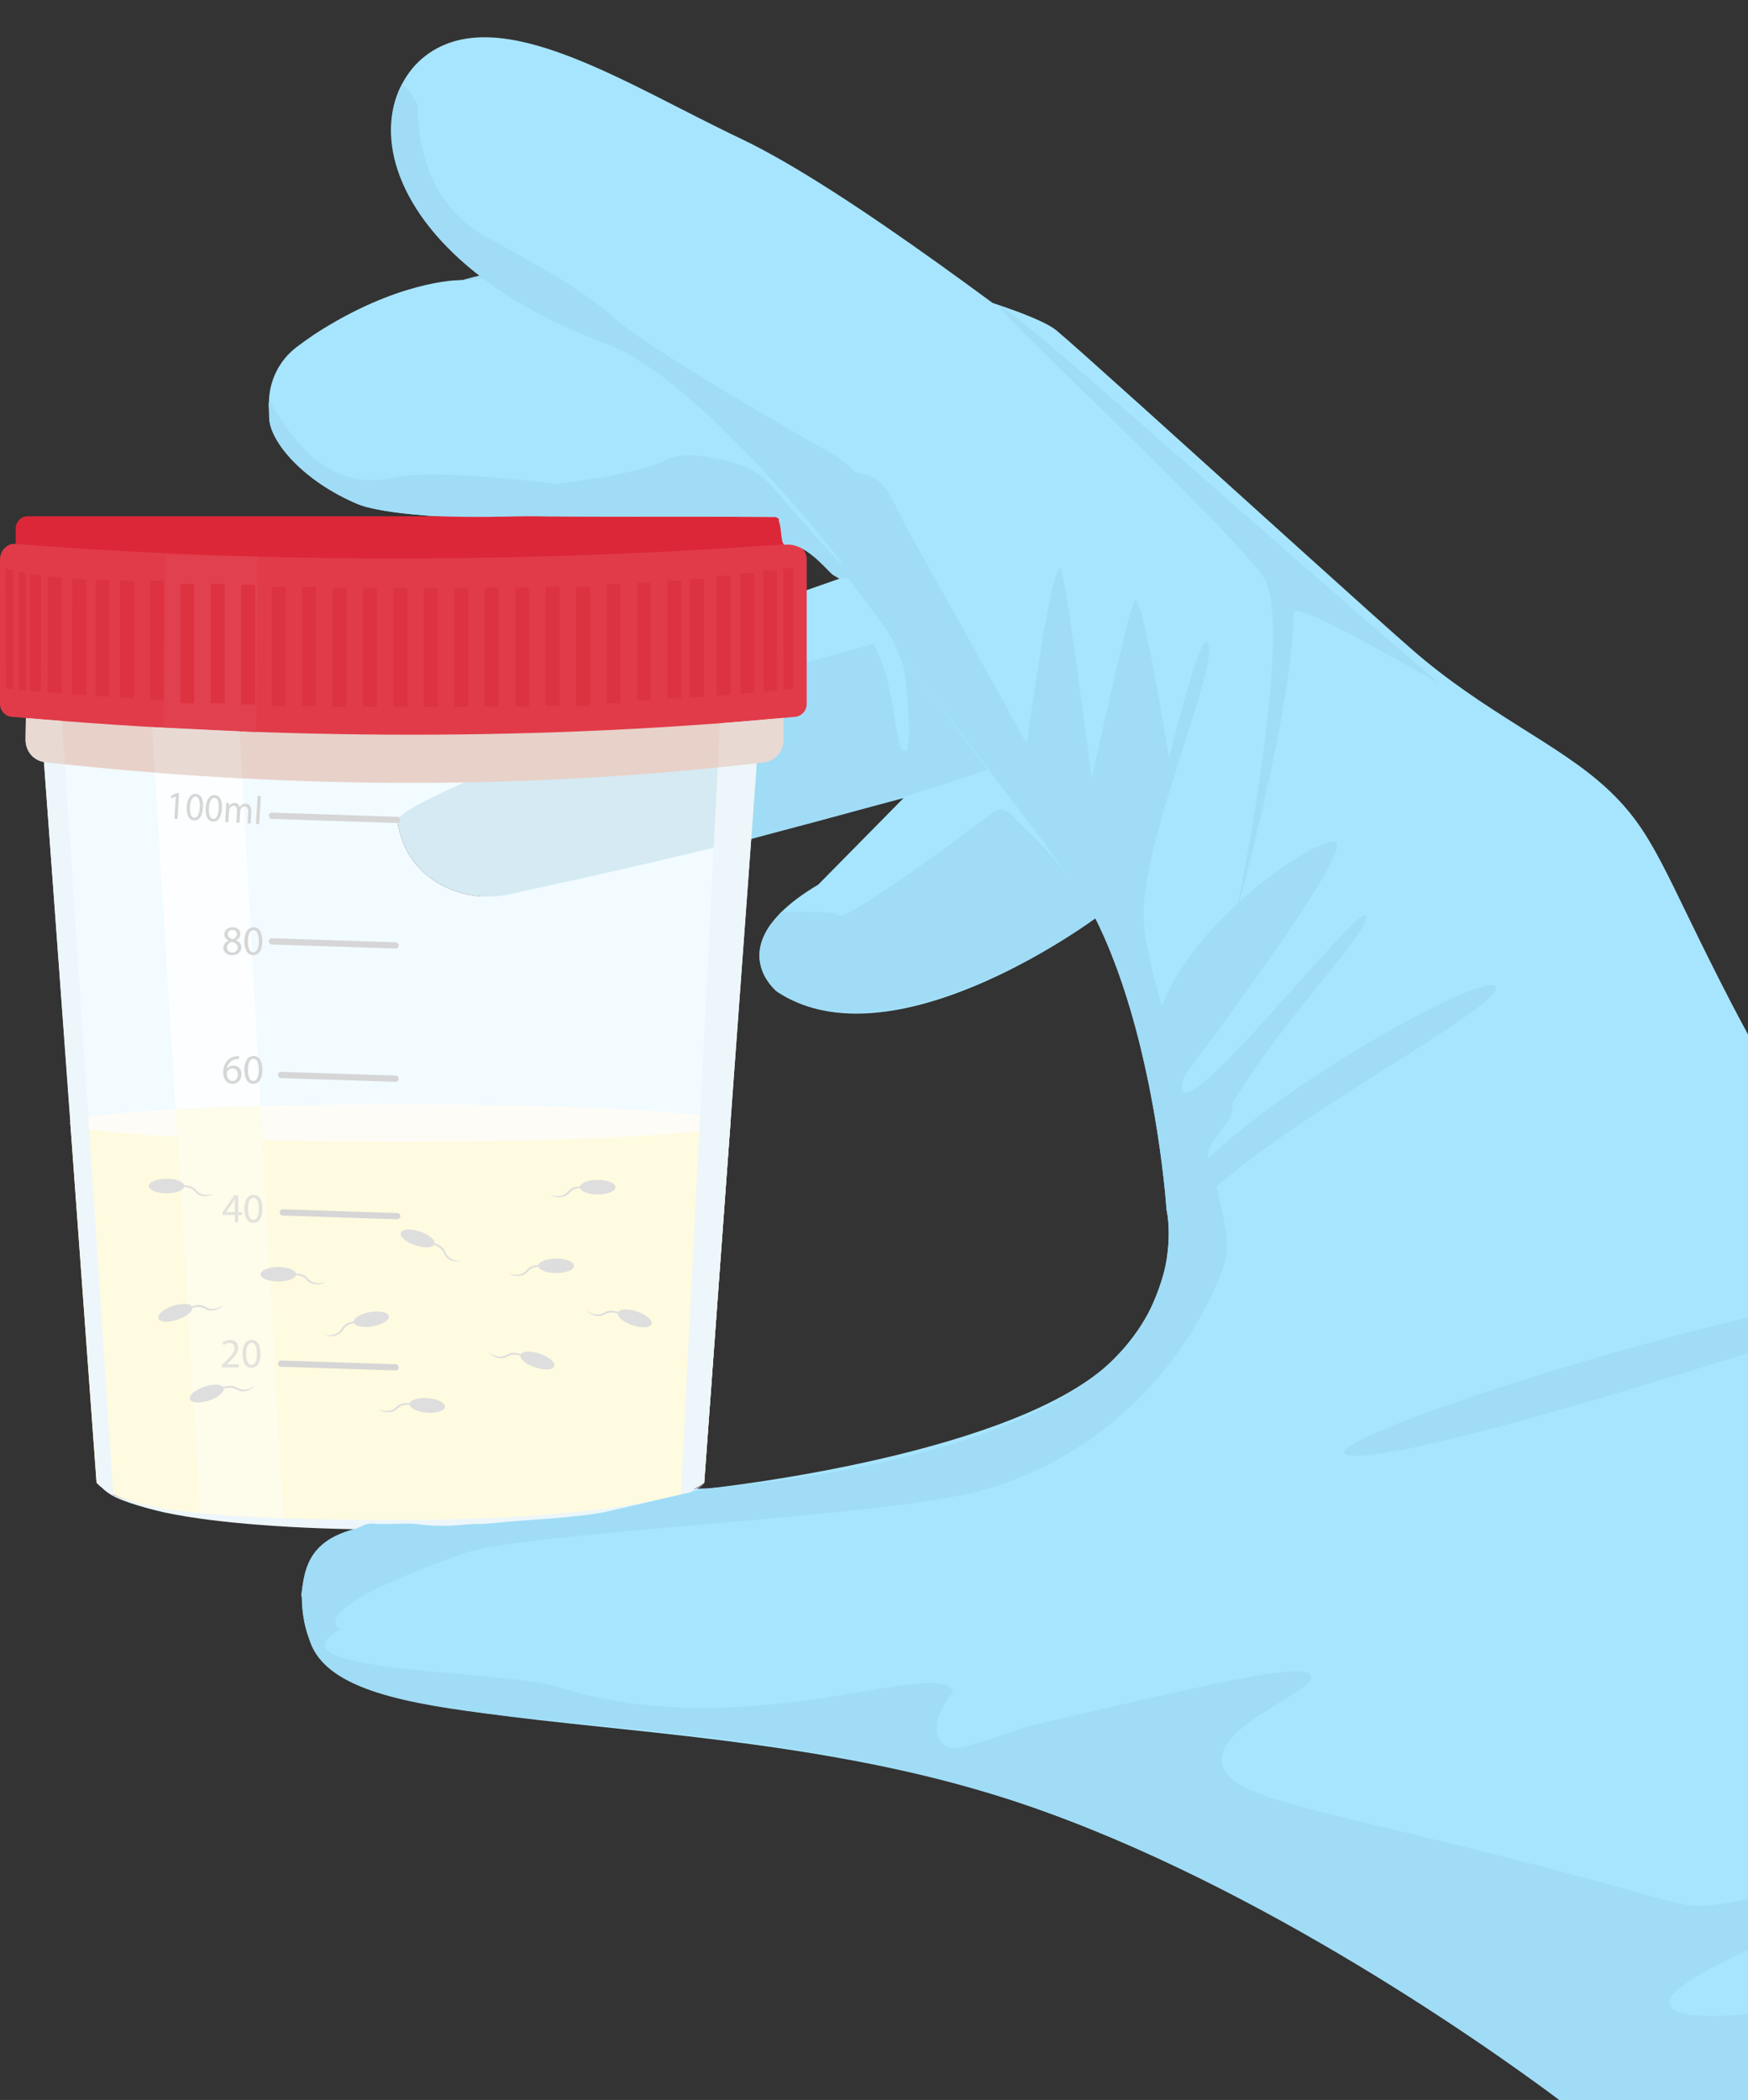 <?xml version="1.0" encoding="UTF-8"?><svg xmlns="http://www.w3.org/2000/svg" xmlns:xlink="http://www.w3.org/1999/xlink" height="405.4" preserveAspectRatio="xMidYMid meet" version="1.0" viewBox="0.0 -7.2 337.5 405.4" width="337.5" zoomAndPan="magnify"><rect x="0.0" y="-7.2" width="337.5" height="405.4" fill="#333333" stroke="none"/><defs><clipPath id="a"><path d="M 51 38 L 337.512 38 L 337.512 398.238 L 51 398.238 Z M 51 38"/></clipPath><clipPath id="b"><path d="M 259 247 L 337.512 247 L 337.512 274 L 259 274 Z M 259 247"/></clipPath><clipPath id="c"><path d="M 51 9 L 337.512 9 L 337.512 398.238 L 51 398.238 Z M 51 9"/></clipPath></defs><g><g clip-path="url(#a)"><path d="M 337.512 192.52 L 337.512 398.238 L 301.148 398.238 C 285.988 386.871 239.129 354.02 193.062 339.605 C 192.699 339.492 192.336 339.379 191.973 339.27 C 191.516 339.125 191.059 338.988 190.602 338.852 C 156.465 328.645 119.672 327.195 93.688 323.566 C 75.441 321.02 62.527 317.398 59.605 308.914 C 59.57 308.805 59.527 308.691 59.488 308.578 L 59.449 308.465 L 59.434 308.426 C 58.707 306.289 58.297 303.844 58.281 301.051 L 58.164 300.938 L 58.184 300.781 C 58.766 296.121 59.285 290.512 68.168 288.066 L 68.172 288.066 L 68.262 288.039 L 68.363 288.012 C 68.453 287.988 68.543 287.965 68.637 287.938 C 69.746 287.629 71.238 287.207 73.035 286.723 C 75.23 286.133 77.883 285.453 80.871 284.77 C 83.633 284.141 86.672 283.508 89.902 282.945 C 94.684 282.113 99.867 281.434 105.137 281.145 C 105.746 281.109 106.359 281.082 106.973 281.059 C 107.617 281.035 108.262 281.016 108.906 281.004 C 113.207 280.93 118.348 280.805 124.566 280.594 C 124.695 280.59 124.824 280.586 124.957 280.578 C 125.168 280.57 125.383 280.562 125.598 280.555 C 125.719 280.555 125.84 280.551 125.961 280.543 C 126.98 280.508 128.031 280.469 129.113 280.43 C 131.613 280.336 134.266 280.227 137.09 280.105 L 137.117 280.102 L 137.137 280.098 L 137.16 280.098 L 137.191 280.094 C 139.859 279.805 196.586 273.449 214.895 255.324 L 215.109 255.109 C 215.305 254.914 215.496 254.715 215.684 254.516 L 215.746 254.445 L 215.949 254.234 C 218.703 251.285 220.699 248.309 222.137 245.445 C 223.383 242.977 224.203 240.594 224.742 238.398 L 224.742 238.395 C 224.984 237.414 225.164 236.473 225.301 235.574 C 226.137 230.07 225.234 226.309 225.234 226.309 C 225.234 226.309 225.172 225.391 225.02 223.758 L 225.004 223.594 L 225.004 223.574 C 224.992 223.465 224.98 223.344 224.969 223.223 C 224.953 223.09 224.941 222.953 224.93 222.812 C 224.902 222.555 224.875 222.289 224.848 222.008 C 224.836 221.914 224.824 221.812 224.816 221.715 C 224.781 221.43 224.754 221.137 224.719 220.828 C 224.688 220.523 224.652 220.211 224.613 219.883 C 224.586 219.664 224.562 219.441 224.531 219.215 C 224.48 218.754 224.422 218.277 224.359 217.781 C 224.305 217.336 224.246 216.879 224.18 216.406 C 224.16 216.25 224.137 216.09 224.117 215.93 L 224.113 215.91 C 224.086 215.699 224.059 215.492 224.027 215.281 C 224.016 215.172 224 215.062 223.984 214.949 C 223.879 214.18 223.762 213.371 223.633 212.539 C 223.602 212.32 223.566 212.094 223.531 211.871 C 223.492 211.621 223.453 211.379 223.418 211.129 L 223.383 210.91 C 223.355 210.75 223.332 210.586 223.305 210.422 L 223.293 210.348 C 223.254 210.105 223.215 209.863 223.176 209.621 C 223.152 209.484 223.129 209.348 223.105 209.211 C 223.062 208.953 223.02 208.695 222.977 208.438 L 222.973 208.418 C 222.93 208.164 222.883 207.91 222.84 207.652 C 222.797 207.391 222.75 207.125 222.703 206.859 C 222.652 206.594 222.605 206.324 222.555 206.055 C 222.531 205.922 222.508 205.785 222.48 205.648 C 222.406 205.242 222.332 204.832 222.25 204.422 C 222.227 204.285 222.199 204.145 222.172 204.008 C 222.113 203.711 222.059 203.406 221.996 203.109 C 221.953 202.883 221.906 202.652 221.863 202.43 C 221.824 202.254 221.789 202.078 221.758 201.902 C 221.465 200.488 221.156 199.039 220.82 197.574 C 220.688 196.984 220.547 196.395 220.406 195.801 C 220.352 195.582 220.297 195.355 220.246 195.133 C 220.152 194.742 220.055 194.352 219.957 193.961 C 219.887 193.68 219.812 193.398 219.742 193.113 C 219.59 192.516 219.434 191.914 219.27 191.309 C 219.105 190.703 218.938 190.102 218.77 189.496 C 218.742 189.402 218.719 189.312 218.691 189.219 C 218.547 188.711 218.402 188.203 218.25 187.695 C 218.07 187.082 217.887 186.469 217.691 185.855 C 217.508 185.25 217.312 184.645 217.117 184.039 C 216.938 183.484 216.75 182.93 216.562 182.371 C 216.527 182.273 216.492 182.176 216.461 182.078 C 216.273 181.527 216.078 180.977 215.879 180.426 C 215.793 180.191 215.711 179.957 215.625 179.723 L 215.551 179.531 C 215.23 178.664 214.902 177.805 214.562 176.953 L 214.488 176.77 C 214.387 176.523 214.289 176.273 214.188 176.027 C 214.062 175.723 213.934 175.418 213.809 175.113 L 213.797 175.09 C 213.668 174.785 213.539 174.48 213.406 174.18 L 213.395 174.148 C 213.258 173.836 213.117 173.523 212.98 173.215 C 212.758 172.715 212.527 172.215 212.289 171.719 C 212.031 171.168 211.762 170.617 211.492 170.074 L 211.484 170.086 L 211.477 170.09 L 211.461 170.102 L 211.453 170.105 L 211.391 170.152 L 211.387 170.156 L 211.375 170.164 L 211.367 170.168 L 211.355 170.176 C 211.18 170.305 210.828 170.555 210.324 170.91 L 210.109 171.059 L 210.07 171.09 C 209.988 171.145 209.898 171.203 209.809 171.27 L 209.801 171.277 L 209.797 171.277 C 209.605 171.41 209.398 171.551 209.18 171.699 L 209.152 171.719 L 209.129 171.734 C 209.023 171.805 208.918 171.875 208.809 171.949 C 208.664 172.047 208.516 172.145 208.363 172.246 L 208.344 172.262 L 208.281 172.305 C 208.152 172.387 208.023 172.473 207.887 172.562 L 207.684 172.699 C 207.543 172.789 207.402 172.883 207.258 172.977 L 207.203 173.012 L 207.035 173.117 C 206.887 173.215 206.738 173.309 206.582 173.41 L 206.469 173.48 C 206.363 173.551 206.254 173.617 206.145 173.688 L 206.109 173.715 C 206.008 173.773 205.91 173.836 205.809 173.902 L 205.637 174.008 L 205.617 174.023 L 205.465 174.117 L 205.238 174.262 L 205.008 174.402 C 204.852 174.5 204.691 174.598 204.531 174.695 C 204.336 174.816 204.133 174.938 203.93 175.062 L 203.754 175.172 C 203.605 175.258 203.457 175.348 203.309 175.438 L 203.102 175.562 L 202.891 175.688 C 202.707 175.797 202.523 175.906 202.34 176.016 L 202.293 176.039 C 201.895 176.273 201.48 176.516 201.059 176.758 L 200.844 176.883 L 200.629 177.004 L 200.453 177.105 L 200.273 177.203 C 200.152 177.27 200.035 177.34 199.914 177.406 C 199.754 177.496 199.594 177.586 199.43 177.676 C 199.305 177.746 199.18 177.816 199.051 177.887 C 198.672 178.094 198.285 178.305 197.891 178.516 C 197.766 178.582 197.641 178.648 197.512 178.719 C 197.383 178.785 197.258 178.855 197.129 178.922 L 197.008 178.984 L 196.891 179.047 C 196.758 179.113 196.629 179.184 196.496 179.25 C 196.34 179.332 196.184 179.414 196.027 179.496 C 195.75 179.637 195.469 179.781 195.184 179.926 C 194.84 180.098 194.492 180.27 194.141 180.445 C 193.832 180.594 193.523 180.746 193.211 180.895 C 193.07 180.965 192.93 181.031 192.785 181.098 C 192.5 181.234 192.215 181.367 191.926 181.5 C 191.492 181.703 191.059 181.902 190.617 182.102 C 190.484 182.16 190.348 182.223 190.211 182.281 L 190.09 182.336 C 189.922 182.402 189.754 182.473 189.59 182.551 C 189.496 182.594 189.41 182.633 189.324 182.672 C 189.113 182.762 188.898 182.852 188.688 182.941 C 188.586 182.984 188.484 183.027 188.383 183.07 L 187.93 183.258 C 187.629 183.383 187.324 183.508 187.016 183.629 C 186.484 183.844 185.949 184.055 185.41 184.258 C 185.184 184.344 184.957 184.43 184.73 184.512 L 184.73 184.516 C 184.516 184.59 184.301 184.672 184.086 184.746 C 183.656 184.902 183.227 185.055 182.793 185.203 C 182.574 185.277 182.359 185.352 182.141 185.422 C 182.008 185.465 181.871 185.512 181.734 185.555 L 181.715 185.562 C 181.504 185.633 181.293 185.699 181.082 185.766 C 180.938 185.809 180.793 185.855 180.645 185.902 C 180.5 185.945 180.352 185.988 180.203 186.035 C 179.91 186.125 179.617 186.211 179.324 186.297 C 179.207 186.328 179.09 186.363 178.973 186.395 L 178.77 186.453 L 178.566 186.508 L 178.207 186.609 L 178.023 186.656 C 177.812 186.715 177.605 186.77 177.398 186.82 L 177.277 186.852 L 177.031 186.914 C 176.941 186.938 176.848 186.961 176.758 186.98 L 176.695 186.996 L 176.434 187.059 C 176.336 187.082 176.234 187.105 176.137 187.129 C 176 187.16 175.867 187.191 175.73 187.223 L 175.605 187.25 L 175.543 187.266 L 175.48 187.277 C 175.375 187.301 175.27 187.324 175.16 187.348 C 175.055 187.371 174.945 187.395 174.84 187.418 C 174.594 187.469 174.348 187.52 174.105 187.566 C 173.941 187.598 173.781 187.629 173.617 187.66 C 173.52 187.68 173.422 187.699 173.32 187.715 L 173.305 187.719 C 173.203 187.738 173.098 187.754 172.992 187.773 L 172.824 187.805 L 172.793 187.809 L 172.641 187.836 L 172.52 187.855 L 172.395 187.875 L 172.152 187.914 L 171.906 187.953 L 171.664 187.988 C 171.539 188.008 171.418 188.023 171.297 188.043 C 171.176 188.059 171.051 188.074 170.93 188.094 C 170.789 188.109 170.648 188.129 170.508 188.145 C 169.914 188.219 169.324 188.281 168.738 188.328 L 168.531 188.348 L 168.328 188.363 L 168.285 188.367 L 168.07 188.383 L 167.992 188.387 C 167.848 188.395 167.699 188.406 167.551 188.414 C 167.402 188.422 167.258 188.43 167.109 188.438 L 166.91 188.445 L 166.75 188.449 C 166.578 188.461 166.402 188.465 166.23 188.469 C 165.938 188.473 165.648 188.477 165.355 188.477 C 165.188 188.477 165.016 188.477 164.848 188.473 L 164.844 188.473 C 164.504 188.469 164.164 188.461 163.824 188.445 L 163.82 188.445 C 163.48 188.43 163.145 188.41 162.805 188.387 C 162.297 188.348 161.793 188.301 161.293 188.238 L 161.039 188.211 C 160.875 188.188 160.707 188.164 160.543 188.141 L 160.293 188.105 L 160.188 188.09 C 159.961 188.051 159.73 188.012 159.504 187.973 L 159.305 187.934 C 159.141 187.902 158.977 187.871 158.812 187.84 C 158.688 187.812 158.566 187.785 158.441 187.758 L 158.324 187.734 L 158.105 187.68 L 158.082 187.676 C 157.965 187.648 157.848 187.621 157.73 187.59 C 157.281 187.48 156.836 187.355 156.395 187.219 C 156.234 187.172 156.078 187.121 155.918 187.07 C 155.762 187.02 155.605 186.965 155.445 186.91 C 155.328 186.867 155.211 186.828 155.094 186.785 C 154.977 186.742 154.859 186.699 154.742 186.652 C 154.629 186.609 154.512 186.562 154.395 186.516 C 154.277 186.469 154.164 186.422 154.051 186.375 C 153.473 186.133 152.902 185.871 152.34 185.582 C 152.227 185.523 152.117 185.469 152.008 185.406 C 151.895 185.348 151.781 185.289 151.672 185.227 C 151.562 185.164 151.449 185.102 151.34 185.039 C 151.234 184.98 151.133 184.918 151.027 184.855 C 150.805 184.723 150.582 184.586 150.359 184.445 C 150.254 184.375 150.145 184.305 150.035 184.234 L 150.027 184.227 L 149.996 184.203 L 149.934 184.148 L 149.93 184.145 L 149.723 183.961 L 149.637 183.879 C 149.504 183.75 149.344 183.586 149.164 183.391 L 149.105 183.328 C 148.965 183.168 148.809 182.984 148.652 182.785 L 148.492 182.582 L 148.336 182.359 L 148.258 182.242 C 148.176 182.129 148.098 182.008 148.02 181.883 L 147.941 181.754 L 147.824 181.559 L 147.785 181.492 L 147.727 181.387 C 147.672 181.285 147.617 181.18 147.562 181.074 L 147.492 180.93 C 147.328 180.59 147.18 180.227 147.051 179.84 L 146.996 179.672 C 146.965 179.559 146.934 179.445 146.902 179.328 L 146.859 179.152 C 146.828 179.031 146.801 178.91 146.777 178.785 L 146.746 178.613 C 146.723 178.473 146.703 178.328 146.688 178.184 C 146.676 178.086 146.664 177.984 146.656 177.887 L 146.652 177.84 L 146.645 177.691 C 146.633 177.469 146.633 177.242 146.637 177.012 L 146.645 176.852 L 146.648 176.816 L 146.652 176.688 C 146.664 176.523 146.684 176.355 146.707 176.184 L 146.73 176 C 146.746 175.91 146.762 175.82 146.777 175.727 L 146.82 175.516 C 146.902 175.129 147.012 174.73 147.156 174.324 L 147.219 174.156 C 147.297 173.949 147.383 173.738 147.477 173.527 L 147.516 173.449 C 147.586 173.289 147.664 173.125 147.75 172.965 L 147.871 172.734 L 147.996 172.508 L 148.113 172.312 L 148.238 172.102 L 148.301 172.008 L 148.363 171.906 L 148.379 171.879 L 148.461 171.754 L 148.496 171.703 L 148.637 171.496 L 148.781 171.289 L 148.781 171.285 L 148.785 171.285 C 149.316 170.539 149.969 169.773 150.75 168.992 L 150.785 168.953 L 150.797 168.941 L 150.809 168.934 L 150.812 168.926 C 152.523 167.223 154.855 165.43 157.992 163.57 L 174.469 146.855 L 135.648 157.285 L 135.133 157.402 L 114.406 162.004 L 112.902 162.34 L 95.918 166.113 L 95.184 166.273 C 94.398 166.148 93.637 166.004 92.902 165.84 L 92.895 165.84 L 92.891 165.836 C 91.254 165.469 89.738 165.012 88.348 164.469 C 81.035 161.637 77.156 156.555 76.996 150.75 C 76.941 148.801 77.301 146.77 78.094 144.715 L 78.113 144.664 C 79.328 141.547 81.527 138.379 84.746 135.359 L 84.77 135.336 L 84.785 135.324 L 84.828 135.281 C 85.504 134.652 86.219 134.031 86.984 133.418 L 87.023 133.387 C 87.641 132.887 88.293 132.395 88.973 131.91 C 89.844 131.289 90.762 130.676 91.73 130.074 C 91.914 129.965 92.102 129.848 92.289 129.734 C 92.57 129.566 92.859 129.395 93.152 129.227 C 93.91 128.789 94.695 128.359 95.508 127.934 C 95.676 127.848 95.844 127.762 96.016 127.676 C 96.738 127.309 97.48 126.949 98.246 126.594 C 98.621 126.422 99 126.254 99.383 126.086 C 100.062 125.785 100.758 125.492 101.469 125.203 C 101.727 125.102 101.984 124.996 102.246 124.895 C 102.488 124.801 102.727 124.707 102.969 124.617 C 103.379 124.461 103.789 124.309 104.207 124.156 C 104.434 124.074 104.664 123.992 104.895 123.91 C 105.133 123.824 105.371 123.742 105.617 123.66 C 106.211 123.457 106.812 123.258 107.426 123.062 C 107.773 122.949 108.125 122.844 108.48 122.734 C 109.035 122.566 109.598 122.398 110.164 122.238 C 110.719 122.078 111.281 121.926 111.848 121.773 C 112.355 121.641 112.867 121.508 113.383 121.379 C 113.824 121.27 114.266 121.16 114.715 121.055 C 114.918 121.008 115.125 120.961 115.332 120.91 L 116.121 120.633 L 118.082 119.945 L 119.344 119.504 L 120.949 118.941 L 122.082 118.543 L 122.707 118.324 L 123.762 117.953 L 125.598 117.309 L 126.527 116.98 L 128.203 116.395 L 129.016 116.109 L 131.066 115.391 L 131.754 115.148 L 133.051 114.695 L 133.652 114.484 L 135.895 113.695 L 136.367 113.527 L 137.742 113.047 L 138.133 112.91 L 140.586 112.051 L 140.852 111.953 L 141.883 111.594 L 142.094 111.52 L 143.867 110.898 L 143.992 110.855 L 146.633 109.926 L 162.082 104.508 L 162.074 104.504 L 162.062 104.496 C 161.969 104.445 161.566 104.23 160.965 103.871 C 160.871 103.816 160.758 103.723 160.617 103.598 L 160.617 103.594 C 159.156 102.27 155.312 97.5 151.625 97.961 C 150.672 98.078 150.996 94.82 150.348 93.305 C 150.211 92.988 150.035 92.75 149.797 92.629 L 149.617 92.566 C 148.746 92.566 147.535 92.578 146.062 92.602 C 134.656 92.785 107.426 93.586 99.445 93.305 L 99.41 93.305 C 87.5 92.887 76.297 92.105 70.91 90.711 L 70.66 90.645 L 70.656 90.641 C 70.508 90.602 70.363 90.559 70.227 90.516 L 70.023 90.453 C 69.672 90.344 69.355 90.23 69.074 90.113 C 58.711 85.777 51.961 78.062 51.961 73.242 C 51.961 72.406 51.98 72.129 51.938 71.16 C 51.93 70.945 51.926 70.734 51.926 70.523 C 51.945 66.336 53.895 62.379 57.242 59.82 C 58.199 59.094 59.32 58.285 60.625 57.398 C 76.664 46.934 88.469 46.898 88.469 46.898 C 90.07 46.805 91.605 46.645 93.09 46.438 C 96.965 45.898 100.461 45.023 103.754 44.059 C 110.602 42.051 116.57 39.648 123.23 39.07 C 134.32 38.105 157.367 44.176 162.672 44.176 C 167.973 44.176 198.641 52.223 203.941 56.559 C 205.586 57.906 211.598 63.277 219.48 70.375 L 219.523 70.41 C 220.211 71.031 220.918 71.668 221.637 72.316 L 221.684 72.355 C 239.211 88.145 264.246 110.855 272.469 118.051 C 286.688 130.488 300.789 136.273 310.191 144.949 C 319.59 153.629 321.215 161.219 334.23 186.344 C 335.254 188.316 336.348 190.379 337.512 192.52" fill="#a7e5ff"/></g><g clip-path="url(#b)"><path d="M 337.512 247.156 L 337.512 254 C 308.438 263.141 267.719 275.234 260.422 273.715 C 252.516 272.066 303.082 255.113 337.512 247.156" fill="#a0dcf5"/></g><g><path d="M 211.492 170.074 C 204.844 174.727 170.156 197.594 150.035 184.234 C 150.035 184.234 143.305 178.938 148.781 171.289 C 149.84 169.988 150.637 169.117 150.785 168.953 L 150.812 168.926 C 150.812 168.926 159.918 168.391 162.086 169.473 C 163.82 170.344 183.73 155.652 191.621 149.742 C 193.387 148.426 194.805 149.23 196.105 151.004 C 202.148 156.664 207.691 162.707 211.492 170.074" fill="#a0dcf5"/></g><g><path d="M 146.762 131.262 L 146.773 131.062 L 121.363 131.062 C 127.422 128.762 131.602 127.234 131.602 127.234 L 168.652 117.133 C 168.652 117.133 171.004 120.914 172.273 128.684 C 173.531 136.453 173.891 138.262 174.98 137.723 C 176.062 137.184 175.16 124.305 174.441 121.453 C 173.852 119.133 172.512 117.043 172.031 116.344 L 190.652 141.395 C 177.621 145.973 162.113 150.371 145.051 154.645 L 146.113 140.121 L 146.602 133.324 L 146.723 131.793 L 146.762 131.262" fill="#a0dcf5"/></g><g><path d="M 211.367 170.168 L 211.363 170.172 Z M 211.367 170.168" fill="#a0dcf5"/></g><g><path d="M 211.461 170.102 L 211.477 170.09 L 211.453 170.105 Z M 211.461 170.102" fill="#a0dcf5"/></g><g><path d="M 146.773 131.062 L 146.762 131.262 L 146.723 131.793 L 146.602 133.324 L 146.113 140.121 L 145.051 154.645 C 130.66 158.242 115.184 161.762 99.152 165.242 C 94.461 166.465 89.453 165.941 85.191 163.621 C 81.402 161.562 77.742 157.902 76.73 151.383 C 76.293 148.582 105.363 137.145 121.363 131.062 L 146.773 131.062" fill="#d5eaf2"/></g><g><path d="M 145.051 154.645 L 141.043 209.465 L 141.043 209.555 L 141.031 209.691 L 135.992 278.734 L 135.973 279.012 C 134.992 279.805 133.453 280.555 131.453 281.242 C 127.793 282.504 122.582 283.582 116.371 284.465 C 111.332 285.184 105.641 285.773 99.594 286.215 C 91.602 286.793 83.004 287.121 74.473 287.172 C 65.363 287.223 56.344 286.953 48.273 286.324 L 48.16 286.312 C 46.934 286.215 45.73 286.113 44.562 286.004 C 39.543 285.523 34.973 284.883 31.082 284.082 C 27.191 283.293 23.98 282.324 21.691 281.191 C 20.73 280.715 19.934 280.215 19.312 279.672 C 19.062 279.465 18.844 279.242 18.641 279.012 L 13.582 209.703 L 13.57 209.555 L 13.57 209.465 L 8.492 139.914 L 7.883 131.652 L 7.871 131.441 L 7.852 131.184 L 7.844 131.062 L 121.363 131.062 C 105.363 137.145 76.293 148.582 76.73 151.383 C 77.742 157.902 81.402 161.562 85.191 163.621 C 89.453 165.941 94.461 166.465 99.152 165.242 C 115.184 161.762 130.66 158.242 145.051 154.645" fill="#f2fbff"/></g><g><path d="M 151.441 98.199 C 106.879 103.016 49.281 102.812 3.031 97.996 L 3.031 94.883 C 3.031 93.551 4.051 92.469 5.309 92.469 L 148.977 92.469 C 150.23 92.469 151.25 93.551 151.25 94.883 L 151.441 98.199" fill="#dc2738"/></g><g><path d="M 141.047 209.461 L 141.039 209.559 L 141.031 209.695 L 135.988 278.734 L 135.969 279.012 C 133.219 281.25 125.988 283.098 116.375 284.465 C 111.336 285.184 105.641 285.77 99.594 286.211 C 91.605 286.797 82.996 287.125 74.473 287.172 C 65.363 287.227 56.344 286.953 48.273 286.32 L 48.156 286.312 C 46.938 286.219 45.734 286.113 44.559 286 C 39.539 285.52 34.969 284.887 31.082 284.086 C 27.188 283.289 23.98 282.328 21.688 281.191 C 20.73 280.719 19.93 280.211 19.309 279.676 C 19.059 279.461 18.836 279.238 18.645 279.012 L 13.586 209.703 L 13.574 209.555 L 13.57 209.461 L 141.047 209.461" fill="#fefbe0"/></g><g><path d="M 141.043 209.555 L 141.043 209.613 L 141.031 209.691 C 140.621 210.703 132.934 211.613 120.82 212.254 C 115.703 212.523 109.801 212.754 103.32 212.914 C 95.371 213.113 86.57 213.234 77.312 213.234 C 67.812 213.234 58.793 213.113 50.691 212.902 C 48.051 212.832 45.512 212.754 43.082 212.664 C 39.934 212.543 36.961 212.422 34.223 212.273 C 31.441 212.133 28.891 211.973 26.602 211.805 C 22.551 211.504 19.32 211.164 17.094 210.805 C 14.98 210.453 13.762 210.082 13.582 209.703 L 13.562 209.613 L 13.57 209.555 L 13.621 209.465 C 13.871 209.113 15.023 208.773 16.934 208.441 C 19.121 208.082 22.32 207.742 26.332 207.434 C 28.602 207.262 31.133 207.102 33.891 206.965 C 36.621 206.824 39.582 206.684 42.742 206.574 C 45.16 206.484 47.691 206.402 50.32 206.332 C 58.512 206.113 67.66 205.992 77.312 205.992 C 86.703 205.992 95.621 206.102 103.652 206.312 C 110.141 206.484 116.043 206.715 121.152 206.984 C 132.812 207.613 140.293 208.484 140.992 209.465 L 141.043 209.555" fill="#fefcf6"/></g><g><path d="M 136.016 278.84 C 136 279.195 135.688 279.449 135.438 279.66 C 134.613 280.289 133.66 280.715 132.715 281.117 C 128.898 282.66 124.875 283.617 120.852 284.453 C 105.133 287.539 89.59 288.227 73.352 288.094 C 65.543 288.016 57.73 287.777 49.941 287.16 C 43.93 286.691 37.301 285.961 31.738 284.773 C 29.379 284.238 27.031 283.602 24.738 282.816 C 23.059 282.207 21.293 281.547 20.008 280.25 C 19.582 279.82 19.227 279.34 18.773 278.949 C 19.25 279.312 19.645 279.773 20.082 280.172 C 20.52 280.574 21.016 280.902 21.539 281.176 C 24.594 282.695 28.973 283.477 31.82 284.078 C 36.547 284.789 41.379 285.188 46.152 285.492 C 52.559 285.887 59.164 286.066 65.582 286.164 C 82.844 286.406 99.863 286.211 116.637 284.055 C 122.016 283.309 127.426 282.492 132.605 280.824 C 133.781 280.41 135.883 279.676 136.016 278.84" fill="#edf6fa"/></g><g><path d="M 151.254 131.062 L 151.254 135.621 C 151.254 137.844 149.672 139.703 147.594 139.953 C 147.102 140.012 146.602 140.074 146.113 140.121 C 143.602 140.414 141.094 140.691 138.582 140.941 C 134.113 141.402 129.633 141.812 125.141 142.164 C 119.062 142.633 112.961 143.012 106.852 143.293 C 86.973 144.215 66.953 144.133 46.793 143.062 C 44.254 142.934 41.711 142.781 39.172 142.621 C 36.07 142.422 32.973 142.203 29.871 141.953 C 27.332 141.754 24.781 141.531 22.23 141.305 C 19.004 141.012 15.773 140.691 12.531 140.352 L 12.492 140.344 C 11.203 140.215 9.902 140.074 8.613 139.934 L 8.492 139.914 L 8.434 139.902 C 7.672 139.781 6.98 139.441 6.434 138.953 L 6.371 138.914 C 5.922 138.504 5.551 137.984 5.301 137.414 C 5.062 136.852 4.934 136.234 4.934 135.594 L 5 131.062 C 5.094 131.074 5.184 131.074 5.281 131.082 C 6.133 131.113 6.992 131.152 7.852 131.184 C 15.832 131.523 23.773 131.793 31.672 132.012 C 37.621 132.184 43.551 132.312 49.453 132.414 C 64.391 132.672 79.16 132.734 93.781 132.602 C 100.754 132.543 107.691 132.434 114.594 132.281 C 125.391 132.043 136.121 131.703 146.754 131.262 C 148.254 131.191 149.754 131.133 151.254 131.062" fill="#e8d1c9"/></g><g><path d="M 153.512 131.184 C 105.184 135.777 54.762 135.797 2.25 131.176 C 0.996 131.066 0 130.012 0 128.68 L 0 100.832 C 0 99.117 1.344 97.676 2.953 97.801 C 52.652 101.676 102.617 101.43 152.797 97.801 C 154.41 97.684 155.754 99.117 155.754 100.828 L 155.754 128.688 C 155.754 130.02 154.766 131.066 153.512 131.184" fill="#e13b49"/></g><g><path d="M 4.93 126.125 L 3.578 126.012 L 3.578 103.098 L 4.93 103.375 L 4.93 126.125" fill="#dd3340"/></g><g><path d="M 2.512 125.938 L 1.16 125.742 L 0.996 102.473 L 2.512 102.871 L 2.512 125.938" fill="#dd3340"/></g><g><path d="M 7.914 126.375 L 5.828 126.203 L 5.828 103.602 L 7.914 103.879 L 7.914 126.375" fill="#dd3340"/></g><g><path d="M 11.941 126.691 L 9.203 126.477 L 9.238 104.078 L 11.941 104.281 L 11.941 126.691" fill="#dd3340"/></g><g><path d="M 16.656 127.043 L 13.883 126.852 L 13.957 104.531 L 16.656 104.684 L 16.656 127.043" fill="#dd3340"/></g><g><path d="M 21.133 127.352 L 18.434 127.168 L 18.434 104.82 L 21.133 104.82 L 21.133 127.352" fill="#dd3340"/></g><g><path d="M 25.871 127.656 L 23.172 127.484 L 23.172 104.91 L 25.871 104.91 L 25.871 127.656" fill="#dd3340"/></g><g><path d="M 31.652 127.977 L 28.953 127.84 L 28.953 104.91 L 31.652 104.91 L 31.652 127.977" fill="#dd3340"/></g><g><path d="M 49.441 134.102 C 43.402 133.855 37.523 133.562 31.652 133.316 L 32.031 100.008 L 49.754 100.254 L 49.441 134.102" fill="#e1414f"/></g><g><path d="M 37.527 128.578 L 34.828 128.578 L 34.828 105.512 L 37.527 105.512 L 37.527 128.578" fill="#dd3340"/></g><g><path d="M 43.402 128.578 L 40.703 128.578 L 40.703 105.512 L 43.402 105.512 L 43.402 128.578" fill="#dd3340"/></g><g><path d="M 49.281 128.781 L 46.578 128.781 L 46.578 105.715 L 49.281 105.715 L 49.281 128.781" fill="#dd3340"/></g><g><path d="M 55.156 129.113 L 52.453 129.113 L 52.453 106.047 L 55.156 106.047 L 55.156 129.113" fill="#dd3340"/></g><g><path d="M 61.031 129.113 L 58.332 129.113 L 58.332 106.047 L 61.031 106.047 L 61.031 129.113" fill="#dd3340"/></g><g><path d="M 66.906 129.305 L 64.207 129.305 L 64.207 106.238 L 66.906 106.238 L 66.906 129.305" fill="#dd3340"/></g><g><path d="M 72.781 129.305 L 70.082 129.305 L 70.082 106.238 L 72.781 106.238 L 72.781 129.305" fill="#dd3340"/></g><g><path d="M 78.656 129.305 L 75.957 129.305 L 75.957 106.238 L 78.656 106.238 L 78.656 129.305" fill="#dd3340"/></g><g><path d="M 84.535 129.305 L 81.832 129.305 L 81.832 106.238 L 84.535 106.238 L 84.535 129.305" fill="#dd3340"/></g><g><path d="M 90.41 129.305 L 87.707 129.305 L 87.707 106.238 L 90.41 106.238 L 90.41 129.305" fill="#dd3340"/></g><g><path d="M 96.285 129.23 L 93.586 129.23 L 93.586 106.164 L 96.285 106.164 L 96.285 129.23" fill="#dd3340"/></g><g><path d="M 102.16 129.23 L 99.461 129.23 L 99.461 106.164 L 102.16 106.164 L 102.16 129.23" fill="#dd3340"/></g><g><path d="M 108.035 129.113 L 105.336 129.113 L 105.336 106.047 L 108.035 106.047 L 108.035 129.113" fill="#dd3340"/></g><g><path d="M 113.91 129.113 L 111.211 129.113 L 111.211 106.047 L 113.91 106.047 L 113.91 129.113" fill="#dd3340"/></g><g><path d="M 119.785 128.578 L 117.086 128.578 L 117.086 105.512 L 119.785 105.512 L 119.785 128.578" fill="#dd3340"/></g><g><path d="M 125.664 127.977 L 122.961 128.082 L 122.961 105.312 L 125.664 105.312 L 125.664 127.977" fill="#dd3340"/></g><g><path d="M 131.539 127.578 L 128.84 127.754 L 128.84 104.91 L 131.539 104.91 L 131.539 127.578" fill="#dd3340"/></g><g><path d="M 135.945 127.277 L 133.195 127.469 L 133.195 104.574 L 135.898 104.574 L 135.945 127.277" fill="#dd3340"/></g><g><path d="M 141.078 126.91 L 138.379 127.098 L 138.379 103.902 L 141.078 103.902 L 141.078 126.91" fill="#dd3340"/></g><g><path d="M 145.629 126.504 L 142.977 126.734 L 142.926 103.434 L 145.629 103.434 L 145.629 126.504" fill="#dd3340"/></g><g><path d="M 150.051 126.125 L 147.402 126.359 L 147.348 102.848 L 150.051 102.848 L 150.051 126.125" fill="#dd3340"/></g><g><path d="M 153.145 125.828 L 151.316 126.008 L 151.25 102.512 L 153.145 102.512 L 153.145 125.828" fill="#dd3340"/></g><g><path d="M 50.32 206.332 C 47.691 206.402 45.16 206.484 42.742 206.574 C 39.582 206.684 36.621 206.824 33.891 206.965 L 29.871 141.953 C 32.973 142.203 36.07 142.422 39.172 142.621 C 41.711 142.781 44.254 142.934 46.793 143.062 L 50.32 206.332" fill="#fcfeff"/></g><g><path d="M 54.793 285.902 C 46.152 285.492 41.109 285.152 38.59 284.902 L 34.223 212.273 L 34.051 209.465 L 33.891 206.965 C 36.621 206.824 39.582 206.684 42.742 206.574 C 45.16 206.484 47.691 206.402 50.32 206.332 L 50.492 209.465 L 50.691 212.902 L 54.793 285.902" fill="#fefcea"/></g><g><path d="M 46.793 143.062 C 44.254 142.934 41.711 142.781 39.172 142.621 C 36.07 142.422 32.973 142.203 29.871 141.953 L 29.371 133.172 L 46.277 133.984 L 46.793 143.062" fill="#e8d9d3"/></g><g><path d="M 146.113 140.121 L 141.043 209.465 L 141.043 209.555 L 141.031 209.691 L 135.992 278.734 L 135.973 279.012 C 134.992 279.805 133.453 280.555 131.453 281.242 L 138.582 140.941 C 141.094 140.691 143.602 140.414 146.113 140.121" fill="#edf6fa"/></g><g><path d="M 151.254 131.395 L 151.254 135.621 C 151.254 137.844 149.672 139.703 147.594 139.953 C 147.102 140.012 146.602 140.074 146.113 140.121 C 143.602 140.414 141.094 140.691 138.582 140.941 L 138.961 132.422 C 141.512 132.273 149.523 131.512 151.254 131.395" fill="#e8d9d3"/></g><g><path d="M 76.379 257.371 L 76.359 257.371 L 54.242 256.652 C 53.914 256.641 53.656 256.363 53.668 256.031 C 53.68 255.699 53.953 255.441 54.281 255.449 L 76.398 256.168 C 76.727 256.18 76.984 256.457 76.973 256.789 C 76.965 257.117 76.699 257.371 76.379 257.371" fill="#d6d6d6"/></g><g><path d="M 76.711 228.18 L 76.695 228.18 L 54.574 227.461 C 54.246 227.449 53.988 227.172 54 226.84 C 54.012 226.504 54.289 226.246 54.613 226.254 L 76.73 226.977 C 77.059 226.988 77.316 227.266 77.305 227.598 C 77.297 227.922 77.031 228.18 76.711 228.18" fill="#d6d6d6"/></g><g><path d="M 76.379 201.645 L 76.359 201.645 L 54.242 200.922 C 53.914 200.91 53.656 200.633 53.668 200.301 C 53.68 199.969 53.953 199.715 54.281 199.719 L 76.398 200.438 C 76.727 200.449 76.984 200.727 76.973 201.059 C 76.965 201.387 76.699 201.645 76.379 201.645" fill="#d6d6d6"/></g><g><path d="M 76.379 175.914 L 76.359 175.914 L 52.484 175.137 C 52.156 175.125 51.898 174.844 51.91 174.512 C 51.918 174.18 52.191 173.926 52.523 173.93 L 76.398 174.711 C 76.727 174.719 76.984 174.996 76.973 175.328 C 76.965 175.656 76.699 175.914 76.379 175.914" fill="#d6d6d6"/></g><g><path d="M 76.707 151.68 L 76.688 151.68 L 52.484 150.891 C 52.156 150.883 51.898 150.602 51.91 150.27 C 51.918 149.938 52.191 149.68 52.523 149.688 L 76.723 150.477 C 77.051 150.488 77.309 150.766 77.301 151.098 C 77.289 151.426 77.027 151.68 76.707 151.68" fill="#d6d6d6"/></g><g><path d="M 46.113 256.77 L 42.832 256.77 L 42.832 256.34 L 43.375 255.801 C 44.691 254.531 45.281 253.859 45.289 253.074 C 45.289 252.547 45.039 252.055 44.27 252.055 C 43.805 252.055 43.414 252.297 43.18 252.496 L 42.957 252 C 43.312 251.695 43.82 251.469 44.414 251.469 C 45.52 251.469 45.988 252.238 45.988 252.984 C 45.988 253.949 45.297 254.727 44.215 255.785 L 43.805 256.168 L 43.805 256.188 L 46.113 256.188 L 46.113 256.77" fill="#e3e2dc"/></g><g><path d="M 48.52 256.859 C 47.516 256.859 46.832 255.906 46.816 254.18 C 46.816 252.434 47.562 251.469 48.605 251.469 C 49.688 251.469 50.305 252.449 50.305 254.109 C 50.305 255.883 49.656 256.859 48.52 256.859 M 48.566 252.016 C 47.957 252.016 47.516 252.77 47.516 254.188 C 47.516 255.543 47.926 256.312 48.559 256.312 C 49.27 256.312 49.609 255.473 49.609 254.141 C 49.609 252.855 49.285 252.016 48.566 252.016" fill="#e3e2dc"/></g><g><path d="M 45.996 228.77 L 45.34 228.77 L 45.34 227.352 L 42.949 227.352 L 42.949 226.887 L 45.242 223.559 L 45.996 223.559 L 45.996 226.797 L 46.715 226.797 L 46.715 227.352 L 45.996 227.352 L 45.996 228.77 M 45.34 224.238 C 45.18 224.547 45.055 224.77 44.91 225.012 L 43.652 226.781 L 43.652 226.797 L 45.34 226.797 L 45.34 225.059 C 45.34 224.785 45.348 224.512 45.363 224.238 L 45.34 224.238" fill="#e3e2dc"/></g><g><path d="M 48.875 228.859 C 47.871 228.859 47.191 227.906 47.172 226.18 C 47.172 224.434 47.918 223.469 48.961 223.469 C 50.047 223.469 50.66 224.449 50.66 226.109 C 50.66 227.883 50.016 228.859 48.875 228.859 M 48.922 224.016 C 48.312 224.016 47.871 224.77 47.871 226.188 C 47.871 227.543 48.281 228.312 48.914 228.312 C 49.625 228.312 49.965 227.473 49.965 226.141 C 49.965 224.855 49.641 224.016 48.922 224.016" fill="#e3e2dc"/></g><g><path d="M 45.922 200.242 C 45.922 199.496 45.504 199.047 44.863 199.047 C 44.445 199.047 44.055 199.312 43.867 199.691 C 43.82 199.77 43.789 199.875 43.789 200.004 C 43.805 200.859 44.191 201.492 44.918 201.492 C 45.52 201.492 45.922 200.988 45.922 200.242 Z M 46.121 197.234 C 45.98 197.227 45.797 197.234 45.598 197.27 C 44.508 197.453 43.93 198.262 43.812 199.121 L 43.836 199.121 C 44.082 198.789 44.508 198.52 45.078 198.52 C 45.988 198.52 46.629 199.184 46.629 200.203 C 46.629 201.156 45.988 202.039 44.918 202.039 C 43.82 202.039 43.098 201.172 43.098 199.816 C 43.098 198.789 43.465 197.98 43.969 197.469 C 44.398 197.043 44.965 196.777 45.613 196.699 C 45.82 196.664 45.996 196.656 46.121 196.656 L 46.121 197.234" fill="#d6d6d6"/></g><g><path d="M 47.871 199.367 C 47.871 200.723 48.281 201.492 48.914 201.492 C 49.625 201.492 49.965 200.652 49.965 199.32 C 49.965 198.035 49.641 197.195 48.922 197.195 C 48.312 197.195 47.871 197.949 47.871 199.367 Z M 50.66 199.289 C 50.66 201.062 50.016 202.039 48.875 202.039 C 47.871 202.039 47.191 201.086 47.172 199.359 C 47.172 197.613 47.918 196.648 48.961 196.648 C 50.047 196.648 50.66 197.629 50.66 199.289" fill="#d6d6d6"/></g><g><path d="M 43.977 173.148 C 43.977 173.668 44.363 173.949 44.957 174.109 C 45.402 173.957 45.742 173.637 45.742 173.164 C 45.742 172.746 45.496 172.312 44.871 172.312 C 44.293 172.312 43.977 172.699 43.977 173.148 Z M 45.891 175.754 C 45.891 175.121 45.457 174.816 44.762 174.613 C 44.16 174.793 43.836 175.191 43.836 175.691 C 43.812 176.219 44.207 176.684 44.863 176.684 C 45.488 176.684 45.891 176.293 45.891 175.754 Z M 43.125 175.785 C 43.125 175.129 43.512 174.664 44.145 174.391 L 44.137 174.367 C 43.566 174.094 43.32 173.645 43.32 173.195 C 43.32 172.371 44.008 171.809 44.91 171.809 C 45.906 171.809 46.406 172.441 46.406 173.094 C 46.406 173.531 46.191 174.008 45.559 174.312 L 45.559 174.336 C 46.199 174.59 46.598 175.051 46.598 175.684 C 46.598 176.59 45.828 177.199 44.848 177.199 C 43.773 177.199 43.125 176.547 43.125 175.785" fill="#d6d6d6"/></g><g><path d="M 47.871 174.527 C 47.871 175.883 48.281 176.652 48.914 176.652 C 49.625 176.652 49.965 175.809 49.965 174.48 C 49.965 173.195 49.641 172.355 48.922 172.355 C 48.312 172.355 47.871 173.109 47.871 174.527 Z M 50.66 174.445 C 50.66 176.219 50.016 177.199 48.875 177.199 C 47.871 177.199 47.191 176.242 47.172 174.52 C 47.172 172.77 47.918 171.809 48.961 171.809 C 50.047 171.809 50.66 172.785 50.66 174.445" fill="#d6d6d6"/></g><g><path d="M 33.941 146.527 L 33.926 146.527 L 33.094 146.941 L 33.004 146.426 L 34.051 145.91 L 34.586 145.941 L 34.281 150.898 L 33.676 150.859 L 33.941 146.527" fill="#d6d6d6"/></g><g><path d="M 36.684 148.586 C 36.602 149.875 36.926 150.629 37.496 150.664 C 38.141 150.707 38.496 149.926 38.574 148.66 C 38.648 147.441 38.406 146.621 37.758 146.578 C 37.207 146.547 36.766 147.234 36.684 148.586 Z M 39.203 148.668 C 39.098 150.352 38.457 151.246 37.43 151.18 C 36.527 151.125 35.969 150.18 36.055 148.539 C 36.156 146.875 36.883 146.004 37.824 146.062 C 38.801 146.125 39.297 147.09 39.203 148.668" fill="#d6d6d6"/></g><g><path d="M 40.336 148.816 C 40.258 150.105 40.582 150.859 41.152 150.898 C 41.793 150.938 42.148 150.156 42.227 148.891 C 42.301 147.672 42.059 146.852 41.41 146.812 C 40.863 146.777 40.418 147.469 40.336 148.816 Z M 42.855 148.898 C 42.75 150.586 42.109 151.477 41.086 151.414 C 40.18 151.355 39.621 150.41 39.711 148.77 C 39.812 147.109 40.539 146.234 41.477 146.297 C 42.453 146.355 42.953 147.32 42.855 148.898" fill="#d6d6d6"/></g><g><path d="M 43.641 148.789 C 43.664 148.406 43.676 148.094 43.676 147.789 L 44.223 147.824 L 44.215 148.422 L 44.234 148.422 C 44.449 148.082 44.789 147.777 45.359 147.812 C 45.832 147.84 46.168 148.168 46.289 148.613 L 46.305 148.613 C 46.426 148.414 46.57 148.262 46.719 148.156 C 46.938 148.004 47.168 147.926 47.496 147.945 C 47.953 147.977 48.609 148.34 48.531 149.621 L 48.398 151.793 L 47.785 151.754 L 47.914 149.664 C 47.957 148.957 47.742 148.516 47.234 148.48 C 46.879 148.461 46.586 148.723 46.457 149.043 C 46.422 149.133 46.395 149.254 46.387 149.379 L 46.246 151.656 L 45.633 151.617 L 45.77 149.406 C 45.805 148.82 45.59 148.379 45.113 148.348 C 44.723 148.32 44.414 148.641 44.297 148.969 C 44.254 149.066 44.23 149.18 44.227 149.293 L 44.09 151.52 L 43.477 151.48 L 43.641 148.789" fill="#d6d6d6"/></g><g><path d="M 49.75 146.445 L 50.379 146.484 L 50.043 151.898 L 49.418 151.855 L 49.75 146.445" fill="#d6d6d6"/></g><g><path d="M 184.367 49.047 C 184.367 49.047 123.465 37.156 89.383 46.832 C 89.383 46.832 133.285 44.703 164.699 47.215 C 182.238 48.617 184.367 49.047 184.367 49.047" fill="#a0dcf5"/></g><g><path d="M 188.059 110.539 L 187.953 110.66 C 185.418 113.688 183.121 116.336 181.32 118.379 C 178.914 121.105 177.398 122.75 177.398 122.75 L 154.43 91.789 C 154.43 91.789 137.234 66.859 117.172 59.223 C 82.551 46.043 70.273 23.145 77.594 9.078 C 78.758 6.84 80.336 4.93 82.281 3.469 C 96.465 -7.168 120.914 9.074 142.926 19.516 C 164.234 29.617 200.359 58.051 211.449 65.957 C 218.969 71.316 200.645 95.512 188.059 110.539" fill="#a7e5ff"/></g><g clip-path="url(#c)"><path d="M 322.922 380.566 C 324.836 382.109 330.27 382.273 337.512 381.609 L 337.512 398.238 L 301.137 398.238 C 285.965 386.887 239.109 354.055 193.062 339.605 C 192.699 339.492 192.336 339.379 191.973 339.27 C 191.516 339.125 191.059 338.988 190.602 338.852 C 154.742 328.066 118.867 326.699 93.688 323.566 C 74.855 321.227 62.004 317.898 59.605 308.914 C 59.578 308.801 59.531 308.688 59.488 308.578 L 59.449 308.465 L 59.434 308.426 C 58.723 306.289 58.316 303.844 58.281 301.051 C 58.281 301.051 58.242 300.953 58.184 300.781 C 58.766 296.121 59.285 290.512 68.168 288.066 L 68.172 288.066 L 68.262 288.039 L 68.363 288.012 C 68.453 287.988 68.543 287.965 68.637 287.938 C 69.746 287.629 70.352 286.766 72.207 286.949 C 74.473 287.172 78.777 286.777 80.254 286.992 C 83.145 287.414 86.258 287.465 89.156 287.18 C 92.012 286.895 92.875 287.125 95.723 286.797 C 101.414 286.137 111.617 285.863 117.211 284.598 C 125.312 282.77 131.449 281.238 137.09 280.105 L 137.117 280.102 L 137.137 280.098 L 137.16 280.098 L 137.191 280.094 C 139.828 279.906 194.789 275.668 214.895 255.324 L 215.109 255.109 C 215.305 254.914 215.496 254.715 215.684 254.516 L 215.746 254.445 L 215.949 254.234 C 218.586 251.961 220.637 248.652 222.137 245.445 C 223.367 242.816 224.23 240.254 224.742 238.398 L 224.742 238.395 C 225.191 236.777 225.371 235.695 225.301 235.574 C 226.137 230.07 225.234 226.309 225.234 226.309 C 225.234 226.309 225.172 225.391 225.02 223.758 L 225.004 223.594 L 225.004 223.574 C 224.992 223.465 224.98 223.344 224.969 223.223 C 224.953 223.09 224.941 222.953 224.93 222.812 C 224.902 222.555 224.875 222.289 224.848 222.008 C 224.836 221.914 224.824 221.812 224.816 221.715 C 224.781 221.43 224.754 221.137 224.719 220.828 C 224.688 220.523 224.652 220.211 224.613 219.883 C 224.586 219.664 224.562 219.441 224.531 219.215 C 224.48 218.754 224.422 218.277 224.359 217.781 C 224.301 217.336 224.242 216.879 224.18 216.406 C 224.16 216.25 224.137 216.09 224.117 215.93 L 224.113 215.91 C 224.086 215.699 224.059 215.492 224.027 215.281 C 224.016 215.172 224 215.062 223.984 214.949 C 223.875 214.18 223.758 213.371 223.633 212.539 C 223.602 212.32 223.566 212.094 223.531 211.871 C 223.492 211.621 223.453 211.379 223.418 211.129 L 223.383 210.91 C 223.355 210.75 223.332 210.586 223.305 210.422 L 223.293 210.348 C 223.254 210.105 223.215 209.863 223.176 209.621 C 223.152 209.484 223.129 209.348 223.105 209.211 C 223.062 208.953 223.02 208.695 222.977 208.438 L 222.973 208.418 C 222.93 208.164 222.883 207.91 222.84 207.652 C 222.797 207.391 222.75 207.125 222.703 206.859 C 222.652 206.594 222.605 206.324 222.555 206.055 C 222.531 205.922 222.508 205.785 222.48 205.648 C 222.406 205.242 222.332 204.832 222.25 204.422 C 222.227 204.285 222.199 204.145 222.172 204.008 C 222.113 203.711 222.059 203.406 221.996 203.109 C 221.953 202.883 221.906 202.652 221.863 202.43 C 221.824 202.254 221.789 202.078 221.758 201.902 C 221.465 200.488 221.156 199.039 220.82 197.574 C 220.688 196.984 220.547 196.395 220.406 195.801 C 220.352 195.582 220.297 195.355 220.246 195.133 C 220.152 194.742 220.055 194.352 219.957 193.961 C 219.887 193.68 219.812 193.398 219.742 193.113 C 219.59 192.516 219.434 191.914 219.27 191.309 C 219.105 190.703 218.938 190.102 218.77 189.496 C 218.742 189.402 218.719 189.312 218.691 189.219 C 218.547 188.711 218.402 188.203 218.25 187.695 C 218.07 187.082 217.887 186.469 217.691 185.855 C 217.508 185.25 217.312 184.645 217.117 184.039 C 216.938 183.484 216.75 182.93 216.562 182.371 C 216.527 182.273 216.492 182.176 216.461 182.078 C 216.273 181.527 216.078 180.977 215.879 180.426 C 215.793 180.191 215.711 179.957 215.625 179.723 L 215.551 179.531 C 215.23 178.664 214.902 177.805 214.562 176.953 L 214.488 176.77 C 214.387 176.523 214.289 176.273 214.188 176.027 C 214.062 175.723 213.934 175.418 213.809 175.113 L 213.797 175.09 C 213.668 174.785 213.539 174.48 213.406 174.18 L 213.395 174.148 C 213.258 173.836 213.117 173.523 212.98 173.215 L 212.961 173.176 C 212.742 172.684 212.516 172.199 212.289 171.719 C 212.031 171.168 211.762 170.617 211.492 170.074 L 211.484 170.086 C 207.445 163.066 200.215 153.621 196.453 148.711 L 196.449 148.703 L 196.445 148.699 C 195.965 148.07 195.543 147.52 195.184 147.059 C 194.414 146.066 193.961 145.492 193.961 145.492 L 173.781 118.691 L 171.008 114.137 L 163.992 104.68 C 163.238 104.324 162.602 104.332 162.082 104.508 L 162.074 104.504 L 162.062 104.496 C 161.75 104.309 161.266 104 160.617 103.598 L 160.617 103.594 C 159.156 102.27 155.312 97.5 151.625 97.961 C 150.672 98.078 150.996 94.82 150.348 93.305 C 150.488 92.961 150.469 92.723 150.051 92.633 L 149.797 92.629 C 148.855 92.629 147.586 92.617 146.062 92.602 C 134.539 92.477 109.957 92.684 102.086 92.406 L 99.785 92.469 C 85.488 92.918 76.297 92.105 70.91 90.711 L 70.66 90.645 L 70.656 90.641 C 70.508 90.602 70.363 90.559 70.227 90.516 L 70.023 90.453 C 69.672 90.344 69.355 90.23 69.074 90.113 C 58.711 85.777 51.961 78.062 51.961 73.242 C 51.961 72.562 51.922 71.848 51.871 71.109 C 51.848 70.812 51.867 70.621 51.926 70.523 C 52.613 69.391 59.562 88.789 75.957 85.004 C 84.039 83.137 107.352 86.215 107.352 86.215 C 107.352 86.215 123.398 84.445 128.699 81.555 C 131.934 79.789 137.895 81.035 142.055 82.273 C 144.547 83.016 146.816 84.371 148.633 86.234 C 149.652 87.281 161.418 101.215 162.785 101.738 C 157.625 94.93 133.113 65.129 117.172 59.223 C 107.324 55.574 99.336 51.184 93.09 46.438 C 76.758 34.043 72.301 19.25 77.594 9.074 C 78.656 9.832 79.711 11.18 80.727 13.246 C 80.727 13.246 79.547 30.469 93.641 38.375 C 97.73 40.668 101.004 42.488 103.754 44.059 C 110.48 47.898 114.082 50.254 118.871 54.43 C 125.617 60.309 154.172 76.809 160.793 80.457 C 161.895 81.066 163.438 82.324 165.234 84 C 171.422 84.906 171.461 88.258 175.809 96.02 C 182.559 108.07 198.238 136.336 198.238 136.336 C 198.238 136.336 203.539 97.289 204.988 103.074 C 206.434 108.859 210.773 143.082 210.773 143.082 C 210.773 143.082 217.52 112.234 218.965 108.859 C 220.414 105.484 225.715 139.227 225.715 139.227 C 225.715 139.227 232.465 111.27 233.426 117.535 C 234.395 123.801 220.32 155.707 220.805 170.168 C 220.938 174.117 222.363 180.121 224.316 186.945 C 231.246 169.805 252.566 155.625 257.406 155.219 C 263.621 154.699 228.438 200.473 228.543 200.805 C 224.18 216.406 263.25 165.773 263.797 169.594 C 264.297 173.117 247.848 189.105 237.852 205.992 C 238.891 209.312 232.426 213.246 233.324 216.332 C 251.852 198.996 289.453 179.121 288.863 183.574 C 288.266 188.031 252.098 206.773 234.863 221.902 C 236.496 228.164 237.375 233.195 236.711 235.723 C 234.301 244.879 220.805 271.875 189.473 280.551 C 170.184 285.891 102.027 288.391 89.777 292.629 C 87.012 293.586 59.23 303.09 65.719 307.449 C 50.477 315.684 97.543 315.238 107.426 318.391 C 144.105 330.078 181.117 312.434 184.074 319.34 C 178.48 326.465 181.609 329.371 183.027 330.113 C 184.492 330.875 190.473 328.922 197.098 326.465 C 197.82 326.199 201.914 325.234 210.121 323.34 C 235.773 317.418 252.059 313.66 253.105 316.305 C 254.262 319.23 235.105 325.633 235.91 332.98 C 236.535 338.66 248.688 341.094 272.195 346.75 C 325.531 359.582 323.102 361.52 331.277 360.48 C 333.355 360.215 335.438 359.848 337.512 359.398 L 337.512 369.258 C 327.176 374.043 320.098 378.285 322.922 380.566" fill="#a0dcf5"/></g><g><path d="M 238.488 170.078 C 238.488 170.078 250.176 113.68 243.973 104.281 C 237.766 94.879 187.617 48.43 193.402 52.031 C 200.559 56.488 256.234 106.516 277.488 124.324 C 279.812 126.27 249.688 107.945 249.723 111.109 C 249.914 128.602 238.488 170.078 238.488 170.078" fill="#a0dcf5"/></g><g><path d="M 103.957 237.172 C 103.957 237.945 105.492 238.574 107.387 238.574 C 109.281 238.574 110.816 237.945 110.816 237.172 C 110.816 236.395 109.281 235.766 107.387 235.766 C 105.492 235.766 103.957 236.395 103.957 237.172" fill="#dedede"/></g><g><path d="M 106.512 237.586 C 105.184 237.297 103.723 237.098 102.488 237.75 C 102.141 237.98 101.914 238.34 101.539 238.617 C 100.613 239.34 99.215 239.262 98.27 238.668 C 99.281 239.023 100.477 239.027 101.316 238.34 C 101.668 238.066 101.91 237.664 102.305 237.426 C 103.609 236.738 105.227 237 106.512 237.586" fill="#dedede"/></g><g><path d="M 111.973 221.98 C 111.973 222.758 113.512 223.387 115.406 223.387 C 117.301 223.387 118.836 222.758 118.836 221.98 C 118.836 221.207 117.301 220.578 115.406 220.578 C 113.512 220.578 111.973 221.207 111.973 221.98" fill="#dedede"/></g><g><path d="M 114.527 222.398 C 113.199 222.109 111.742 221.91 110.504 222.562 C 110.156 222.789 109.93 223.152 109.555 223.43 C 108.633 224.152 107.23 224.074 106.285 223.48 C 107.301 223.836 108.492 223.84 109.336 223.152 C 109.684 222.879 109.926 222.477 110.32 222.238 C 111.625 221.551 113.242 221.812 114.527 222.398" fill="#dedede"/></g><g><path d="M 68.305 248.055 C 68.434 248.816 70.055 249.18 71.922 248.859 C 73.789 248.539 75.199 247.664 75.066 246.898 C 74.938 246.133 73.316 245.773 71.449 246.094 C 69.582 246.41 68.172 247.289 68.305 248.055" fill="#dedede"/></g><g><path d="M 70.664 248.074 C 69.309 248.012 67.836 248.062 66.727 248.91 C 66.422 249.195 66.258 249.59 65.938 249.926 C 65.148 250.797 63.754 250.953 62.723 250.527 C 63.781 250.703 64.957 250.512 65.672 249.691 C 65.973 249.363 66.141 248.926 66.488 248.625 C 67.66 247.727 69.301 247.715 70.664 248.074" fill="#dedede"/></g><g><path d="M 79.078 263.828 C 79.016 264.602 80.492 265.355 82.379 265.512 C 84.27 265.668 85.852 265.172 85.914 264.398 C 85.98 263.625 84.5 262.871 82.613 262.715 C 80.727 262.555 79.141 263.055 79.078 263.828" fill="#dedede"/></g><g><path d="M 81.359 264.438 C 80.059 264.035 78.621 263.719 77.336 264.266 C 76.973 264.465 76.715 264.805 76.316 265.051 C 75.336 265.695 73.949 265.5 73.055 264.828 C 74.035 265.266 75.223 265.371 76.121 264.758 C 76.492 264.516 76.766 264.133 77.18 263.93 C 78.535 263.348 80.125 263.746 81.359 264.438" fill="#dedede"/></g><g><path d="M 100.508 254.352 C 100.262 255.09 101.516 256.176 103.312 256.777 C 105.105 257.383 106.762 257.277 107.012 256.543 C 107.258 255.809 106.004 254.723 104.207 254.117 C 102.41 253.512 100.754 253.617 100.508 254.352" fill="#dedede"/></g><g><path d="M 102.578 255.488 C 101.41 254.789 100.09 254.137 98.711 254.359 C 98.309 254.469 97.977 254.734 97.535 254.883 C 96.43 255.27 95.129 254.75 94.422 253.887 C 95.266 254.543 96.395 254.93 97.414 254.547 C 97.832 254.398 98.191 254.098 98.641 253.996 C 100.094 253.758 101.547 254.523 102.578 255.488" fill="#dedede"/></g><g><path d="M 119.301 246.219 C 119.051 246.953 120.309 248.039 122.102 248.645 C 123.898 249.25 125.555 249.145 125.805 248.406 C 126.051 247.672 124.797 246.586 123 245.984 C 121.203 245.379 119.547 245.484 119.301 246.219" fill="#dedede"/></g><g><path d="M 121.367 247.355 C 120.203 246.656 118.883 246.004 117.504 246.227 C 117.102 246.332 116.77 246.602 116.328 246.746 C 115.223 247.137 113.922 246.617 113.215 245.75 C 114.059 246.41 115.188 246.797 116.207 246.414 C 116.625 246.266 116.98 245.965 117.434 245.859 C 118.887 245.625 120.336 246.391 121.367 247.355" fill="#dedede"/></g><g><path d="M 57.168 238.793 C 57.168 239.57 55.633 240.199 53.738 240.199 C 51.844 240.199 50.305 239.57 50.305 238.793 C 50.305 238.02 51.844 237.391 53.738 237.391 C 55.633 237.391 57.168 238.02 57.168 238.793" fill="#dedede"/></g><g><path d="M 54.613 239.211 C 55.898 238.625 57.516 238.359 58.82 239.051 C 59.215 239.289 59.457 239.691 59.809 239.965 C 60.648 240.652 61.844 240.645 62.855 240.289 C 61.91 240.887 60.508 240.965 59.586 240.242 C 59.211 239.961 58.984 239.602 58.637 239.371 C 57.398 238.723 55.941 238.922 54.613 239.211" fill="#dedede"/></g><g><path d="M 35.602 221.762 C 35.602 222.539 34.066 223.168 32.172 223.168 C 30.277 223.168 28.742 222.539 28.742 221.762 C 28.742 220.988 30.277 220.359 32.172 220.359 C 34.066 220.359 35.602 220.988 35.602 221.762" fill="#dedede"/></g><g><path d="M 33.047 222.18 C 34.332 221.594 35.953 221.328 37.258 222.02 C 37.648 222.258 37.891 222.66 38.242 222.934 C 39.086 223.621 40.277 223.613 41.289 223.262 C 40.344 223.855 38.945 223.934 38.02 223.211 C 37.648 222.93 37.418 222.57 37.074 222.344 C 35.836 221.691 34.375 221.891 33.047 222.18" fill="#dedede"/></g><g><path d="M 83.883 232.969 C 83.637 233.703 81.98 233.809 80.184 233.203 C 78.391 232.602 77.133 231.516 77.383 230.781 C 77.629 230.047 79.285 229.938 81.082 230.543 C 82.875 231.148 84.133 232.234 83.883 232.969" fill="#dedede"/></g><g><path d="M 81.551 232.621 C 82.953 232.477 84.574 232.742 85.59 233.812 C 85.887 234.164 85.988 234.621 86.23 234.992 C 86.812 235.914 87.941 236.289 89.016 236.273 C 87.93 236.535 86.578 236.164 85.934 235.188 C 85.68 234.82 85.57 234.422 85.348 234.105 L 85.266 234.016 C 84.301 233.035 82.879 232.77 81.551 232.621" fill="#dedede"/></g><g><path d="M 43.172 260.734 C 43.422 261.473 42.164 262.559 40.371 263.16 C 38.574 263.766 36.918 263.66 36.672 262.926 C 36.422 262.188 37.68 261.102 39.473 260.5 C 41.27 259.895 42.926 260 43.172 260.734" fill="#dedede"/></g><g><path d="M 41.102 261.871 C 42.137 260.906 43.586 260.141 45.043 260.379 C 45.492 260.48 45.848 260.781 46.266 260.93 C 47.285 261.312 48.414 260.926 49.258 260.266 C 48.555 261.133 47.25 261.652 46.145 261.266 C 45.703 261.117 45.371 260.852 44.969 260.742 C 43.59 260.52 42.27 261.172 41.102 261.871" fill="#dedede"/></g><g><path d="M 37.086 245.141 C 37.332 245.875 36.078 246.961 34.281 247.562 C 32.484 248.168 30.828 248.062 30.582 247.328 C 30.336 246.594 31.59 245.508 33.387 244.902 C 35.18 244.297 36.836 244.402 37.086 245.141" fill="#dedede"/></g><g><path d="M 35.016 246.273 C 36.047 245.309 37.496 244.543 38.953 244.781 C 39.402 244.883 39.762 245.188 40.18 245.332 C 41.199 245.719 42.324 245.328 43.172 244.672 C 42.465 245.535 41.164 246.055 40.059 245.668 C 39.613 245.52 39.281 245.254 38.883 245.145 C 37.5 244.922 36.184 245.574 35.016 246.273" fill="#dedede"/></g><g><path d="M 21.863 281.191 C 21.871 281.344 21.711 281.441 21.582 281.371 L 21.301 281.223 C 20.301 280.652 19.754 280.121 19.461 279.691 L 19.434 279.664 C 19.203 279.465 18.992 279.262 18.82 279.062 L 18.773 278.953 L 13.641 209.684 L 13.621 209.594 L 13.633 209.531 L 13.621 209.441 L 8.492 140.023 L 8.434 139.902 L 8.492 139.914 L 8.613 139.934 C 9.902 140.074 11.203 140.215 12.492 140.344 L 12.531 140.352 L 17.043 208.434 L 17.113 209.441 L 17.203 210.781 L 21.621 277.621 L 21.863 281.191" fill="#edf6fa"/></g><g><path d="M 12.531 140.312 L 12.531 140.352 L 12.492 140.344 C 11.203 140.215 9.902 140.074 8.613 139.934 L 8.492 139.914 L 8.434 139.902 L 8.332 139.852 C 7.613 139.723 6.961 139.402 6.434 138.953 L 6.371 138.914 C 5.922 138.504 5.551 137.984 5.301 137.414 C 5.062 136.852 4.934 136.234 4.934 135.594 L 5 131.441 L 11.953 131.973 L 12.531 140.312" fill="#e8d9d3"/></g></g></svg>
